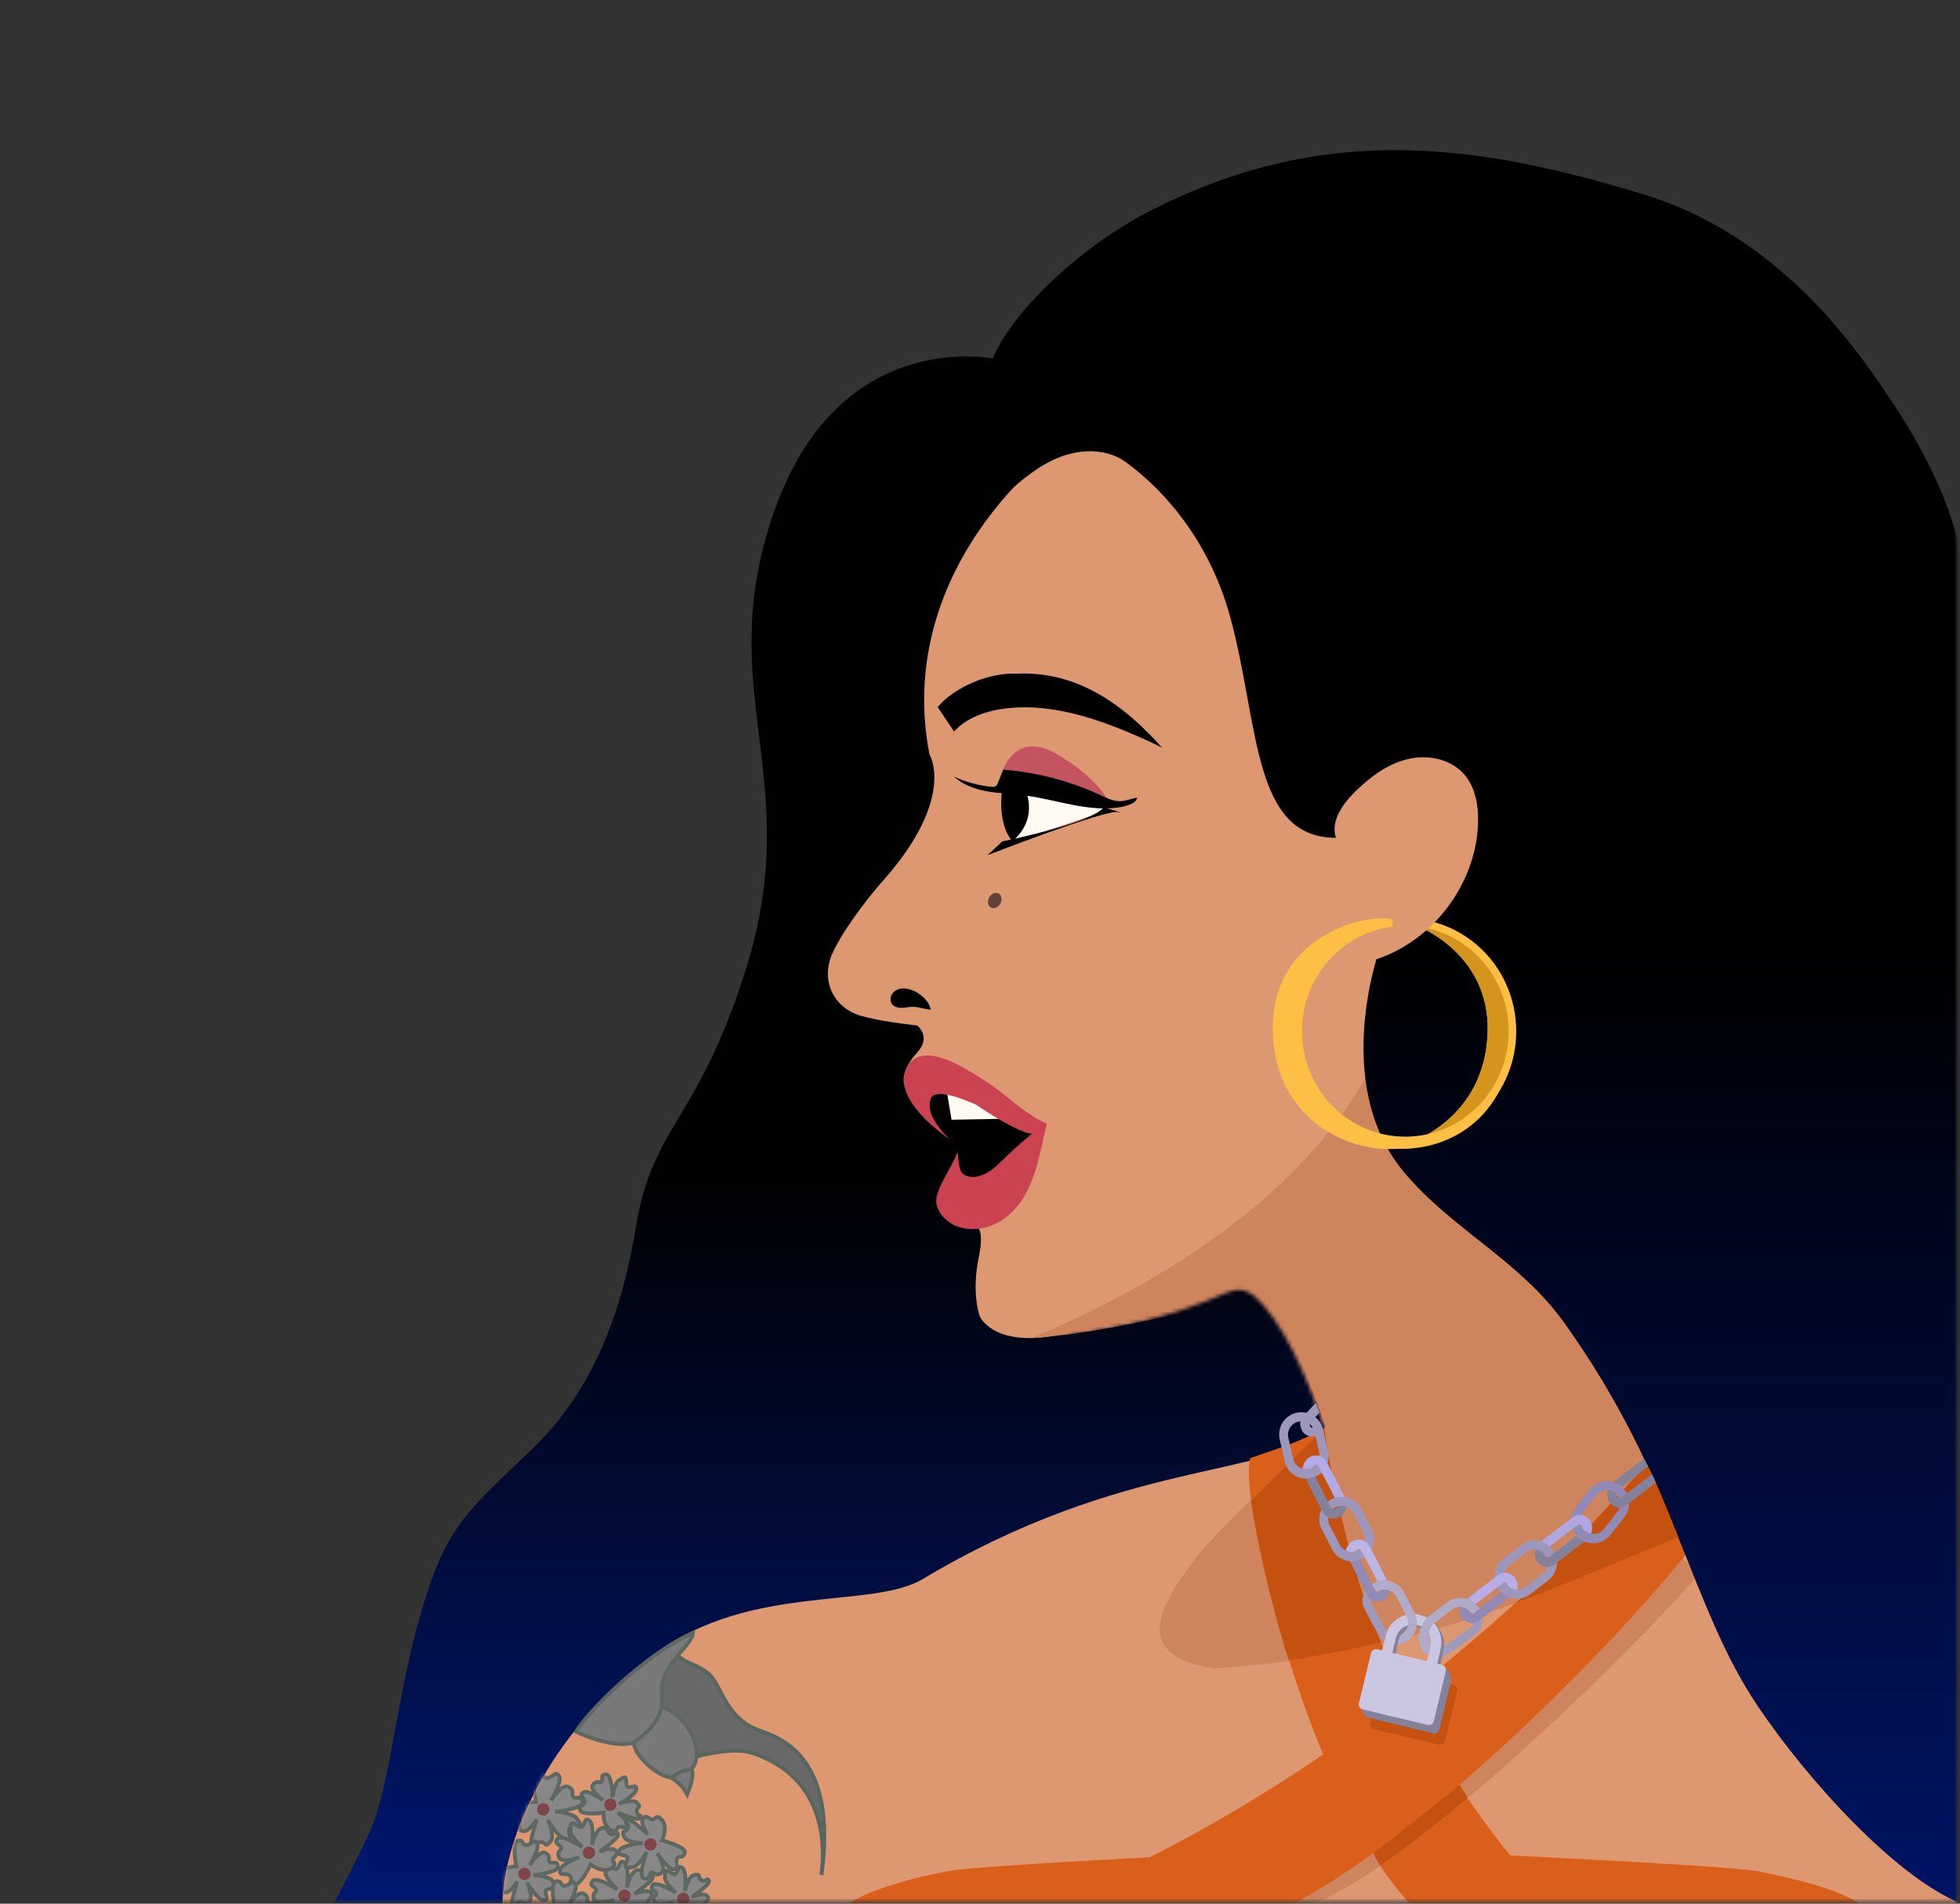 <svg width="518" height="503" viewBox="0 0 518 503" fill="none" xmlns="http://www.w3.org/2000/svg">
<rect x="0" y="0" width="518" height="503" fill="#333333" stroke="none"/>
<mask id="mask0_474_3" style="mask-type:alpha" maskUnits="userSpaceOnUse" x="0" y="0" width="518" height="503">
<rect width="517.086" height="502.508" fill="#D9D9D9"/>
</mask>
<g mask="url(#mask0_474_3)">
<mask id="mask1_474_3" style="mask-type:luminance" maskUnits="userSpaceOnUse" x="-20" y="-25" width="538" height="529">
<path d="M517.091 -24.656H-19.734V503.365H517.091V-24.656Z" fill="white"/>
</mask>
<g mask="url(#mask1_474_3)">
<path d="M262.958 94.819C262.958 94.819 222.374 85.96 204.951 134.183C187.528 182.386 213.325 204.968 197 256.5C184.309 296.563 172.5 297 168 324.5C163.5 352 153.899 370.043 141 382.5C125.827 397.153 119.755 401.805 114.243 416.925C104.73 443.021 104.052 470.959 97.178 485.237C84.974 510.587 84.547 508.045 84.547 508.045H213.811L262.958 482.146L327.537 424.739C327.537 424.739 372.24 401.784 372.24 399.15C372.24 396.516 394.908 344.717 394.908 344.717L341.888 298.798L288.867 146.617L262.958 94.819Z" fill="url(#paint0_linear_474_3)"/>
<path d="M274.806 122.221C274.806 122.221 236.557 152.277 245.634 199.298C245.634 199.298 252.769 210.645 233.635 232.398C230.102 236.404 226.79 240.701 223.848 245.138C222.376 247.351 221.005 249.654 219.925 252.058C219.164 253.781 218.774 255.613 218.794 257.486C218.864 262.794 222.597 267.041 227.55 268.413C231.353 269.464 235.256 270.055 239.179 270.576C240.26 270.726 241.311 270.847 242.391 270.967C242.391 270.967 246.264 273.891 242.391 278.108C238.489 282.334 238.839 285.569 238.839 285.569C238.839 285.569 240.46 294.973 250.838 300.151C250.838 300.151 254.791 303.396 252.159 308.253C249.537 313.111 245.974 314.733 248.896 320.261C251.819 325.79 257.333 324.167 257.333 324.167C257.333 324.167 260.575 322.895 258.634 332.44C256.692 341.994 258.954 347.833 258.954 347.833C258.954 347.833 262.267 355.615 278.119 353.011C293.971 350.407 315.997 335.825 315.997 335.825C315.997 335.825 326.375 329.345 334.151 340.372C341.927 351.399 350.373 377.028 350.373 377.028L281.921 440.644L350.323 491.571L443.013 483.789L467.331 461.736L491.65 403.668L474.797 309.285L432.005 174.02L371.059 129.582L345.76 86.437L289.037 100.388L274.806 122.221Z" fill="#DD9771"/>
<mask id="mask2_474_3" style="mask-type:luminance" maskUnits="userSpaceOnUse" x="218" y="87" width="274" height="406">
<path d="M274.54 122.865C274.54 122.865 236.291 152.921 245.368 199.942C245.368 199.942 252.504 211.289 233.369 233.042C229.837 237.048 226.524 241.345 223.582 245.781C222.111 247.995 220.74 250.298 219.659 252.702C218.898 254.424 218.508 256.257 218.528 258.13C218.598 263.438 222.331 267.685 227.285 269.057C231.088 270.108 234.991 270.699 238.913 271.22C239.994 271.37 241.045 271.49 242.126 271.611C242.126 271.611 245.999 274.535 242.126 278.751C238.223 282.978 238.573 286.213 238.573 286.213C238.573 286.213 240.194 295.617 250.572 300.795C250.572 300.795 254.525 304.04 251.893 308.897C249.271 313.754 245.709 315.377 248.631 320.905C251.553 326.434 257.067 324.811 257.067 324.811C257.067 324.811 260.31 323.539 258.368 333.084C256.427 342.638 258.688 348.477 258.688 348.477C258.688 348.477 262.001 356.259 277.853 353.655C293.705 351.051 303.498 349.598 318.764 343.78C326.732 340.743 328.916 337.45 336.692 348.477C344.468 359.504 350.107 377.671 350.107 377.671L281.656 441.288L350.057 492.215L442.748 484.433L467.066 462.38L491.384 404.312L474.531 309.929L431.739 174.664L370.793 130.226L345.494 87.081L288.771 101.032L274.54 122.865Z" fill="white"/>
</mask>
<g mask="url(#mask2_474_3)">
<path d="M260.941 441.957L334.667 495.978L407.512 506.685L483.84 481.446L491.616 403.709L511.07 356.838L470.219 263.977L438.125 230.586L390.97 240.872L370.854 253.691C370.854 253.691 372.273 311.381 272.708 353.545C293.635 352.161 321.309 344.648 321.309 344.648L260.941 441.957Z" fill="#CE845D"/>
</g>
<path d="M236.558 261.782C235.427 262.593 234.936 264.315 235.797 265.367C236.307 265.978 237.118 266.248 237.929 266.298C238.739 266.348 239.52 266.178 240.31 266.078C242.392 265.808 244.093 266.669 245.955 266.769C245.584 264.365 243.062 262.322 240.881 261.561C239.53 261.07 237.939 260.95 236.708 261.711C236.658 261.711 236.608 261.731 236.558 261.782Z" fill="black"/>
<path d="M265.657 208.081C266.958 207.42 263.305 218.787 268.039 221.882L271.061 221.341L292.647 214.1V211.206L270.52 205.387L265.667 208.091L265.657 208.081Z" fill="#FEFAF2"/>
<path d="M291.672 213.339C288.34 217.565 264.902 222.322 264.902 222.322L260.949 225.978C260.949 225.978 292.183 213.819 295.395 214.581C298.638 215.342 291.662 213.329 291.662 213.329L291.672 213.339Z" fill="black"/>
<path d="M267.519 222.222C267.519 222.222 275.935 216.523 269.551 205.496L265.008 207.339C265.008 207.339 263.147 217.114 267.509 222.222H267.519Z" fill="black"/>
<path d="M303.86 195.951C292.061 190.623 279.231 185.686 266.032 187.158C260.878 187.749 255.634 189.462 252.141 193.297L247.828 186.838C252.271 181.459 261.582 177.663 268.547 178.004C282.843 177.335 295.094 184.055 307.13 197.556L303.86 195.951Z" fill="black"/>
<path d="M274.075 298.416C267.029 299.398 259.254 289.653 249.936 288.992C240.639 288.351 247.825 298.416 247.825 298.416C247.825 298.416 255.971 303.594 252.138 308.291C252.138 308.291 252.679 318.166 263.377 308.291L274.075 298.416Z" fill="black"/>
<path d="M276.648 296.915C274.366 306.319 273.165 317.586 263.868 322.944C259.455 325.498 253.34 325.518 249.687 321.963C248.437 320.731 247.426 319.088 247.426 317.326C247.426 313.79 251.869 308.041 253 304.456C253.37 306.449 253.39 309.343 254.451 310.125C257.443 312.338 261.516 309.874 263.748 307.691C267.971 303.545 272.184 299.659 276.678 296.814C276.678 296.865 276.658 296.885 276.658 296.915H276.648Z" fill="#CB4250"/>
<path d="M265.757 295.592L251.477 295.862L250.176 288.03L253.418 285.747L263.125 290.804L265.757 295.592Z" fill="#FEFAF2"/>
<path d="M250.938 301.042C250.838 300.842 235.336 290.707 239.579 282.214C243.112 275.143 253.119 281.182 256.852 283.396C260.385 285.459 263.747 287.842 266.91 290.466C268.851 292.059 273.144 295.524 276.697 296.876L274.195 299.039C274.195 299.039 273.975 302.595 258.003 291.918C258.003 291.918 247.285 286.791 246.004 290.276C244.733 293.761 247.595 297.617 250.938 301.052V301.042Z" fill="#CB4250"/>
<path d="M265.12 203.312C265.12 203.312 268.502 193.077 279.08 199.136C289.658 205.205 292.651 211.194 292.651 211.194L265.02 207.368L265.12 203.312Z" fill="#C4545F"/>
<path d="M300.546 210.755C300.326 212.478 296.944 213.139 295.473 213.359C287.207 214.511 279.031 211.226 270.765 210.165C267.522 209.744 264.24 209.674 260.997 209.113C257.785 208.552 254.542 207.42 252.141 205.207C255.233 206.629 258.565 207.541 261.958 207.881C262.378 207.931 262.839 207.931 263.189 207.711C263.479 207.511 263.629 207.17 263.749 206.83L265.12 203.364C273.857 204.025 282.493 206.259 290.439 209.924C292.18 210.735 293.952 211.617 295.863 211.697C297.534 211.697 298.975 210.986 300.546 210.765V210.755Z" fill="black"/>
</g>
<path d="M517.535 411.28L454.836 397.783C454.836 397.783 393.942 436.773 320.887 440.779C303.066 438.185 302.405 429.187 315.7 412.155C322.938 402.883 335.116 391.934 350.108 377.636C335.097 390.656 297.369 385.241 243.828 417.243C230.413 425.262 198.794 418.245 173.275 436.773C147.756 455.301 132.744 483.344 132.744 504.422H517.535" fill="#DD9771"/>
<path d="M411.107 504.44C362.482 450.358 353.015 403.223 350.013 377.351C342.519 381.357 340.454 381.754 330.445 385.26C326.941 396.777 347.47 478.902 374.098 504.44H411.107Z" fill="#D95F1A"/>
<path d="M250.159 494.452C258.947 492.673 340.965 488.879 340.965 488.879L335.54 505.905H221.875C221.875 505.905 221.875 500.178 250.159 494.452Z" fill="#D95F1A"/>
<path d="M464.61 494.452C455.452 492.673 369.988 488.879 369.988 488.879L375.641 505.905H494.082C494.082 505.905 494.082 500.178 464.61 494.452Z" fill="#D95F1A"/>
<path d="M449.232 415.736L444.612 411.829C420.16 441.125 376.413 483.578 341.57 503.158H346.243C368.912 496.192 426.325 441.936 449.232 415.736Z" fill="#CE845D"/>
<path d="M350.012 377.359L330.641 396.506C332.917 411.054 337.443 429.173 340.599 438.694C341.099 438.694 357.042 436.119 364.995 433.862C357.389 417.037 351.514 389.043 350.012 377.359Z" fill="#C55110"/>
<path d="M265.397 507.402C355.997 474.865 429.41 400.186 441.818 377.29C447.284 383.8 449.233 385.661 457.22 392.643C456.189 404.638 373.01 495.396 326.958 509.411C316.468 509.411 307.438 509.409 265.397 507.402Z" fill="#D95F1A"/>
<path d="M265.455 130.805C265.455 130.805 265.505 130.855 265.505 130.875C269.948 126.819 274.632 122.843 280.246 120.709C285.86 118.576 292.615 118.546 297.469 122.062C304.704 127.289 318.999 140.241 325.222 163.364C332.82 191.599 330.927 221.372 353.061 221.372C351.61 217.005 354.782 212.509 358.045 209.264C361.918 205.458 366.391 202.043 371.635 200.671C376.879 199.299 383.024 200.33 386.696 204.306C389.989 207.841 390.819 213.019 390.619 217.857C389.959 233.671 378.77 248.503 363.749 253.461C358.425 272.339 358.355 294.463 370.914 309.546C383.703 324.895 401.483 332.833 413.467 349.587C443.057 390.96 446.426 423.917 464.579 450.835C477.814 470.461 501.161 496.192 518.572 503.08L519.38 359.782L520.187 216.485C520.187 205.247 520.187 178.482 520.187 165.775C520.187 140.972 511.477 121.935 494.608 98.246C485.43 85.365 466.096 60.953 434.233 51.318C391.789 38.483 350.963 31.631 303.887 55.763C285.66 65.107 268.317 81.64 262.903 93.598C257.529 105.506 257.159 120.659 265.455 130.775V130.805Z" fill="url(#paint1_linear_474_3)"/>
<path d="M443.565 406.14C432.717 410.551 411.788 419.429 401.055 423.316C410.547 413.988 427.005 395.697 435.267 386.861C437.298 390.63 440.1 397.473 443.565 406.14Z" fill="#C45110"/>
<path d="M362.996 489.544C363.542 491.149 364.417 492.49 364.786 492.96C371.575 488.521 383.026 479.187 387.903 475.075C387.761 474.819 387.135 473.752 385.77 471.533C381.062 475.534 369.854 484.469 362.996 489.544Z" fill="#C45110"/>
<path d="M187.772 442.755C184.827 439.495 178.618 439.226 178.618 435.789C178.618 435.789 171.917 441.661 169.832 443.601C168.005 445.302 160.59 454.081 160.59 454.081C160.59 454.081 171.05 464.566 175.98 465.846C180.911 467.125 178.761 464.633 188.893 463.103C191.879 462.652 195.682 462 199.781 463.504C220.366 471.057 217.451 491.83 217.116 495.416C221.48 463.504 205.675 459.077 200.467 457.16C192.105 454.081 190.943 446.263 187.772 442.755Z" fill="#696969" stroke="#58665F"/>
<path d="M174.791 450.913L167.732 459.175C165.869 462.805 175.306 471.745 180.161 469.435C188.825 465.314 181.625 452.854 174.791 450.913Z" fill="#797979" stroke="#5D6863"/>
<path d="M182.675 467.501C180.453 467.5 178.035 469.034 177.57 469.743C180.109 471.634 180.691 472.497 181.619 474.161C182.544 471.788 183.578 468.603 182.675 467.501Z" fill="#797979" stroke="#5D6863"/>
<path d="M152.215 457.54C155.457 459.207 162.927 461.767 167.465 460.501C178.741 452.11 173.187 448.39 175.689 442.705C177.903 437.675 183.148 433.866 183.175 431.403C170.034 437.357 155.345 452.365 152.215 457.54Z" fill="#797979" stroke="#5D6863"/>
<mask id="mask3_474_3" style="mask-type:alpha" maskUnits="userSpaceOnUse" x="132" y="457" width="62" height="47">
<path d="M147.119 463.362C133.97 483.917 133.072 497.667 132.805 503.293L193.085 503.699C182.339 481.215 160.343 442.691 147.119 463.362Z" fill="#D9D9D9"/>
</mask>
<g mask="url(#mask3_474_3)">
<path d="M141.646 476.093C141.131 473.577 140.513 468.524 142.165 468.442C144.23 468.34 143.094 469.993 144.747 469.787C146.4 469.58 146.709 467.715 147.742 469.265C148.516 470.426 146.756 473.854 145.596 475.73C146.726 473.993 148.938 471.312 150.324 472.159C152.183 473.296 150.737 474.227 151.564 474.847C152.39 475.467 153.733 474.135 153.939 476.093C154.104 477.659 149.188 478.464 146.709 478.671C148.293 478.809 151.626 479.333 152.287 480.325C153.113 481.565 154.249 482.495 152.287 482.702C150.324 482.909 150.324 483.012 150.324 483.839C150.324 484.666 151.46 486.32 149.601 486.113C148.114 485.948 145.745 482.53 144.747 480.842C145.47 482.289 146.606 485.493 145.367 486.733C143.817 488.283 144.54 486.733 142.785 486.733C141.029 486.733 142.062 488.387 140.822 488.077C139.583 487.767 141.127 483.322 141.646 481.462C142.165 479.601 140.305 483.839 138.549 483.839C136.793 483.839 137.515 482.599 137.412 481.462C137.308 480.325 135.136 481.249 136.274 478.671C137.184 476.609 140.235 476.093 141.646 476.093Z" fill="#888787" stroke="#5D6863"/>
<path d="M159.505 478.943C157.412 479.238 153.23 479.488 153.248 478.125C153.269 476.421 154.569 477.44 154.484 476.07C154.399 474.7 152.883 474.35 154.209 473.579C155.202 473.003 157.927 474.625 159.409 475.676C158.04 474.657 155.951 472.7 156.718 471.603C157.747 470.132 158.437 471.369 158.988 470.721C159.54 470.073 158.515 468.901 160.133 468.831C161.428 468.775 161.838 472.86 161.881 474.91C162.075 473.614 162.676 470.899 163.525 470.406C164.586 469.79 165.408 468.903 165.477 470.528C165.547 472.153 165.632 472.158 166.311 472.2C166.99 472.243 168.406 471.393 168.141 472.911C167.93 474.126 165.001 475.9 163.564 476.635C164.789 476.114 167.479 475.344 168.434 476.426C169.628 477.78 168.392 477.106 168.302 478.55C168.213 479.995 169.624 479.23 169.306 480.233C168.988 481.237 165.416 479.74 163.915 479.218C162.413 478.696 165.798 480.443 165.709 481.887C165.619 483.331 164.637 482.674 163.698 482.701C162.759 482.728 163.407 484.562 161.348 483.494C159.7 482.64 159.433 480.104 159.505 478.943Z" fill="#888787" stroke="#5D6863"/>
<path d="M165.35 503.79C164.346 505.876 162.03 509.835 160.802 508.991C159.266 507.936 160.982 507.371 159.685 506.616C158.387 505.861 157.147 507.028 157.253 505.352C157.332 504.097 160.465 502.602 162.321 501.891C160.562 502.518 157.513 503.232 156.982 501.866C156.27 500.034 157.814 500.158 157.56 499.262C157.306 498.365 155.617 498.586 156.538 497.07C157.274 495.856 161.238 497.967 163.128 499.174C162.068 498.209 159.964 496.012 160.032 494.939C160.117 493.599 159.81 492.311 161.33 493.235C162.849 494.16 162.906 494.086 163.357 493.493C163.809 492.9 163.897 491.093 165.117 492.258C166.093 493.19 165.925 496.935 165.719 498.691C165.991 497.258 166.925 494.34 168.491 494.128C170.448 493.864 169.083 494.58 170.342 495.54C171.601 496.5 171.763 494.75 172.482 495.65C173.201 496.549 169.668 498.891 168.281 499.941C166.893 500.991 170.54 498.971 171.799 499.93C173.057 500.89 171.863 501.385 171.316 502.256C170.77 503.128 172.831 503.653 170.608 504.879C168.83 505.86 166.362 504.562 165.35 503.79Z" fill="#888787" stroke="#5D6863"/>
<path d="M174.958 486.283C177.202 486.843 181.548 488.305 180.972 489.681C180.252 491.401 179.35 489.834 178.875 491.259C178.4 492.684 179.795 493.662 178.134 493.899C176.89 494.077 174.79 491.312 173.716 489.638C174.688 491.233 176.006 494.076 174.778 494.874C173.132 495.945 172.938 494.407 172.113 494.838C171.288 495.269 171.848 496.879 170.177 496.286C168.84 495.811 170.098 491.498 170.894 489.4C170.166 490.635 168.445 493.143 167.381 493.295C166.052 493.485 164.855 494.048 165.45 492.371C166.045 490.694 165.961 490.653 165.29 490.332C164.618 490.01 162.832 490.291 163.723 488.859C164.436 487.713 168.134 487.115 169.894 486.96C168.437 486.985 165.392 486.663 164.866 485.172C164.209 483.309 165.188 484.5 165.871 483.071C166.554 481.643 164.808 481.84 165.542 480.952C166.276 480.064 169.286 483.049 170.596 484.195C171.906 485.341 169.186 482.179 169.869 480.751C170.552 479.322 171.279 480.392 172.243 480.75C173.207 481.108 173.301 478.981 174.953 480.91C176.274 482.452 175.507 485.135 174.958 486.283Z" fill="#888787" stroke="#5D6863"/>
<path d="M156.092 492.648C155.088 494.734 152.773 498.694 151.544 497.849C150.008 496.794 151.724 496.229 150.427 495.474C149.129 494.719 147.889 495.886 147.995 494.21C148.074 492.955 151.207 491.46 153.063 490.749C151.304 491.376 148.255 492.09 147.724 490.724C147.012 488.893 148.556 489.016 148.302 488.12C148.049 487.224 146.359 487.444 147.28 485.928C148.016 484.715 151.98 486.825 153.87 488.032C152.81 487.068 150.707 484.87 150.774 483.798C150.859 482.457 150.552 481.169 152.072 482.093C153.592 483.018 153.648 482.944 154.099 482.351C154.551 481.758 154.639 479.952 155.859 481.116C156.835 482.048 156.667 485.793 156.461 487.549C156.733 486.116 157.668 483.198 159.233 482.987C161.19 482.722 159.825 483.438 161.084 484.398C162.343 485.358 162.505 483.608 163.224 484.508C163.944 485.408 160.41 487.75 159.023 488.8C157.635 489.85 161.282 487.829 162.541 488.789C163.799 489.748 162.605 490.243 162.058 491.115C161.512 491.986 163.573 492.511 161.351 493.737C159.572 494.718 157.104 493.42 156.092 492.648Z" fill="#888787" stroke="#5D6863"/>
<path d="M180.676 504.387C179.741 506.327 177.586 510.013 176.443 509.227C175.013 508.245 176.611 507.719 175.403 507.016C174.195 506.313 173.041 507.4 173.14 505.84C173.214 504.672 176.129 503.281 177.856 502.619C176.22 503.203 173.381 503.867 172.887 502.596C172.225 500.891 173.662 501.006 173.426 500.172C173.189 499.338 171.617 499.543 172.474 498.132C173.159 497.003 176.848 498.967 178.607 500.09C177.621 499.193 175.663 497.148 175.726 496.149C175.805 494.901 175.52 493.703 176.934 494.563C178.348 495.424 178.401 495.355 178.821 494.803C179.241 494.251 179.323 492.57 180.459 493.654C181.367 494.521 181.211 498.006 181.019 499.641C181.272 498.307 182.142 495.591 183.599 495.394C185.42 495.148 184.15 495.815 185.322 496.708C186.493 497.602 186.644 495.973 187.313 496.81C187.983 497.648 184.695 499.827 183.403 500.805C182.112 501.782 185.506 499.901 186.677 500.794C187.849 501.688 186.737 502.148 186.228 502.959C185.72 503.77 187.638 504.258 185.57 505.4C183.915 506.313 181.617 505.105 180.676 504.387Z" fill="#888787" stroke="#5D6863"/>
<path d="M136.486 493.133C136.028 490.893 135.478 486.393 136.948 486.32C138.787 486.229 137.776 487.702 139.248 487.518C140.719 487.333 140.995 485.673 141.915 487.053C142.603 488.087 141.036 491.139 140.003 492.81C141.01 491.264 142.979 488.875 144.214 489.63C145.869 490.643 144.582 491.471 145.317 492.024C146.053 492.576 147.249 491.39 147.433 493.133C147.58 494.528 143.202 495.245 140.995 495.429C142.405 495.552 145.373 496.018 145.961 496.902C146.697 498.006 147.709 498.835 145.961 499.019C144.214 499.203 144.214 499.295 144.214 500.031C144.214 500.767 145.225 502.24 143.57 502.056C142.246 501.909 140.137 498.865 139.248 497.362C139.891 498.65 140.903 501.504 139.799 502.608C138.42 503.989 139.064 502.608 137.5 502.608C135.937 502.608 136.856 504.081 135.753 503.805C134.649 503.529 136.024 499.571 136.486 497.914C136.948 496.257 135.292 500.031 133.728 500.031C132.165 500.031 132.808 498.927 132.716 497.914C132.624 496.902 130.69 497.725 131.703 495.429C132.513 493.592 135.229 493.133 136.486 493.133Z" fill="#888787" stroke="#5D6863"/>
<path d="M146.584 503.884C146.125 501.643 145.575 497.144 147.046 497.071C148.885 496.98 147.874 498.452 149.345 498.268C150.817 498.084 151.093 496.423 152.012 497.804C152.701 498.838 151.134 501.89 150.101 503.561C151.107 502.014 153.077 499.626 154.311 500.381C155.967 501.394 154.679 502.222 155.415 502.774C156.151 503.327 157.346 502.141 157.53 503.884C157.677 505.279 153.3 505.996 151.093 506.18C152.503 506.303 155.47 506.769 156.059 507.652C156.795 508.757 157.806 509.585 156.059 509.769C154.311 509.953 154.311 510.046 154.311 510.782C154.311 511.518 155.323 512.991 153.668 512.807C152.343 512.659 150.234 509.616 149.345 508.113C149.989 509.401 151.001 512.255 149.897 513.359C148.518 514.74 149.161 513.359 147.598 513.359C146.034 513.359 146.954 514.832 145.85 514.556C144.747 514.279 146.122 510.322 146.584 508.665C147.046 507.008 145.39 510.782 143.826 510.782C142.263 510.782 142.905 509.677 142.813 508.665C142.721 507.652 140.788 508.476 141.801 506.18C142.611 504.343 145.327 503.884 146.584 503.884Z" fill="#888787" stroke="#5D6863"/>
</g>
<ellipse cx="161.293" cy="476.858" rx="1.625" ry="1.626" fill="#7E4646"/>
<ellipse cx="171.898" cy="487.327" rx="1.625" ry="1.626" fill="#7E4646"/>
<ellipse cx="155.637" cy="489.561" rx="1.625" ry="1.626" fill="#7E4646"/>
<ellipse cx="165.055" cy="500.883" rx="1.625" ry="1.626" fill="#7E4646"/>
<ellipse cx="143.582" cy="478.079" rx="1.625" ry="1.626" fill="#7E4646"/>
<ellipse cx="138.609" cy="495.112" rx="1.625" ry="1.626" fill="#7E4646"/>
<ellipse cx="180.586" cy="501.685" rx="1.625" ry="1.626" fill="#7E4646"/>
<path d="M343.105 271.503C342.177 252.823 360.14 244.147 367.858 242.855C359.946 241.274 336.371 247.771 336.371 271.503C336.371 293.993 353.821 303.427 366.58 303.598C367.316 303.608 369.054 303.581 370.626 303.526C371.781 303.486 372.847 303.43 373.355 303.362C380.098 300.931 344.77 305.008 343.105 271.503Z" fill="#FFBE44"/>
<path d="M367.745 303.271C370.945 303.271 393.172 296.414 393.172 271.59C393.172 256.938 382.968 248.299 374.728 244.69L376.43 243.192C386.472 245.211 399.906 253.32 399.906 271.59C399.906 296.332 380.934 305.033 367.745 303.271Z" fill="#FFBE44"/>
<path fill-rule="evenodd" clip-rule="evenodd" d="M371.406 300.332C386.457 300.332 398.718 287.896 398.718 272.483C398.718 257.069 386.457 244.634 371.406 244.634C370.174 244.634 368.96 244.717 367.77 244.879C354.43 246.69 344.095 258.331 344.095 272.483C344.095 287.896 356.356 300.332 371.406 300.332ZM371.406 302.335C387.595 302.335 400.719 288.969 400.719 272.483C400.719 255.996 387.595 242.631 371.406 242.631C370.175 242.631 368.962 242.708 367.77 242.858C353.297 244.682 342.094 257.25 342.094 272.483C342.094 288.969 355.218 302.335 371.406 302.335Z" fill="#FFBE44"/>
<path d="M375.195 244.9C383.347 248.629 393.165 257.215 393.165 271.588C393.165 286.929 384.676 295.408 377.435 299.647C389.595 296.848 398.711 285.772 398.711 272.482C398.711 258.387 388.459 246.782 375.195 244.9Z" fill="#D5941B"/>
<path d="M368.027 246.949V241.998L371.108 239.141L379.176 243.685L376.923 245.828L368.027 246.949Z" fill="#DD9771"/>
<ellipse cx="1.686" cy="2.11" rx="1.686" ry="2.11" transform="matrix(0.872 0.489 -0.488 0.873 262.461 235.276)" fill="#634138"/>
<path fill-rule="evenodd" clip-rule="evenodd" d="M342.629 373.289C339.47 374.009 337.493 377.154 338.213 380.313L339.54 386.142C340.259 389.301 343.403 391.278 346.561 390.558C349.719 389.838 351.696 386.693 350.977 383.534L349.65 377.705C348.93 374.546 345.787 372.569 342.629 373.289ZM343.158 375.627C341.248 376.063 340.052 377.965 340.487 379.876L341.752 385.431C342.187 387.341 344.088 388.537 345.998 388.102C347.909 387.666 349.104 385.764 348.669 383.853L347.404 378.298C346.969 376.388 345.068 375.192 343.158 375.627Z" fill="#9D97BE"/>
<path fill-rule="evenodd" clip-rule="evenodd" d="M351.832 396.153C348.956 397.644 347.833 401.186 349.322 404.062L352.072 409.37C353.561 412.247 357.1 413.369 359.976 411.878C362.852 410.386 363.976 406.845 362.486 403.968L359.737 398.66C358.247 395.784 354.708 394.661 351.832 396.153ZM352.931 398.28C351.191 399.182 350.512 401.324 351.413 403.064L354.033 408.123C354.934 409.862 357.074 410.541 358.814 409.639C360.553 408.737 361.232 406.595 360.331 404.855L357.712 399.797C356.81 398.057 354.67 397.378 352.931 398.28Z" fill="#9D97BE"/>
<path d="M345.222 390.978C346.392 393.206 348.397 397.318 349.569 399.545C350.166 400.682 351.13 401.275 352.437 401.244C353.815 401.211 354.912 400.467 355.44 399.434C355.617 399.088 355.854 398.581 355.766 398.099C354.589 397.645 353.477 398.038 353.477 398.038C353.477 398.038 353.525 398.128 353.448 398.3C353.27 398.698 352.327 398.906 351.986 398.619C351.823 398.481 351.697 398.288 351.596 398.099C350.58 396.179 348.73 392.372 347.733 390.442C347.621 390.224 347.642 390.205 347.243 390.345C346.769 390.508 346.318 390.636 345.681 390.621C345.547 390.643 345.317 390.625 345.035 390.599C345.111 390.76 345.14 390.821 345.222 390.978Z" fill="#84819B"/>
<path d="M350.6 386.253C349.983 385.093 348.992 384.512 347.641 384.574C346.342 384.633 345.421 385.309 344.783 386.404C344.634 386.661 344.159 387.895 344.385 388.105C345.166 388.31 346.084 388.105 346.084 388.105C346.084 388.105 346.877 387.907 347.018 387.682C347.423 387.036 348.086 386.852 348.469 387.497C348.686 387.864 348.875 388.245 349.073 388.622C349.929 390.253 350.791 391.879 351.634 393.517C351.79 393.821 352.744 395.763 352.744 395.763C353.019 395.696 353.735 395.502 355.361 395.544C353.895 392.46 352.201 389.268 350.6 386.253Z" fill="#B4AAE7"/>
<path fill-rule="evenodd" clip-rule="evenodd" d="M347.712 370.688C346.507 371.981 345.304 373.272 344.467 374.207C343.61 375.163 343.391 376.274 343.875 377.489C344.385 378.77 345.234 379.353 346.385 379.489C346.418 379.493 346.453 379.497 346.488 379.501C346.855 379.547 347.293 379.602 347.677 379.373C347.746 378.063 347.009 377.162 347.009 377.162C347.009 377.162 346.942 377.238 346.753 377.225C346.319 377.197 346.027 376.572 346.177 376.152C346.25 375.952 346.386 375.766 346.528 375.605C347.085 374.98 347.863 374.14 348.691 373.252C348.356 372.349 348.01 371.455 347.712 370.688Z" fill="#9D97BE"/>
<path d="M356.957 412.888C358.127 415.117 360.131 419.228 361.303 421.456C361.9 422.593 362.865 423.185 364.171 423.155C365.549 423.122 366.39 422.529 366.918 421.496C367.095 421.15 367.348 420.725 367.26 420.243C366.056 419.722 364.956 420.1 364.956 420.1C364.956 420.1 365.003 420.19 364.926 420.362C364.749 420.76 364.061 420.816 363.721 420.529C363.558 420.391 363.431 420.198 363.33 420.009C362.314 418.089 360.464 414.283 359.468 412.353C359.355 412.134 359.377 412.116 358.977 412.255C358.504 412.418 358.053 412.546 357.416 412.531C357.281 412.553 357.051 412.536 356.77 412.509C356.845 412.67 356.874 412.731 356.957 412.888Z" fill="#918AB6"/>
<path d="M361.917 408.492C361.3 407.332 360.309 406.751 358.958 406.813C357.659 406.872 356.738 407.548 356.1 408.642C355.95 408.9 355.588 409.579 355.813 409.789C356.649 410.087 356.948 410.071 357.635 410.012C357.788 409.999 358.285 409.894 358.314 409.847C358.719 409.202 359.402 409.091 359.785 409.736C360.003 410.103 360.192 410.484 360.39 410.861C361.246 412.492 362.108 414.118 362.951 415.756C363.106 416.06 363.991 417.897 363.991 417.897C364.266 417.83 364.942 417.584 366.567 417.625C365.102 414.542 363.518 411.507 361.917 408.492Z" fill="#BCB5E6"/>
<path d="M369.5 438.071C368.95 439.011 368.532 440.014 368.29 441.049C368.244 441.245 368.178 441.311 367.971 441.25C367.668 441.161 367.36 441.098 367.052 441.029C366.122 440.815 365.465 441.216 365.243 442.141L362.144 455.106C361.923 456.031 362.343 456.708 363.273 456.93L380.188 460.983C380.726 461.109 381.213 461.009 381.57 460.585C381.668 460.472 381.752 460.337 381.818 460.193C381.873 460.072 381.916 459.945 381.948 459.821C382.699 456.705 383.445 453.59 384.188 450.474L385.044 446.906C385.061 446.833 385.078 446.761 385.09 446.689C385.208 445.934 384.799 445.303 384.059 445.104C383.88 445.055 383.699 445.012 383.517 444.969L383.088 444.868C382.875 444.816 382.794 444.686 382.843 444.481C382.538 443.386 381.542 437.764 380.15 443.868C380.119 444.009 380.07 444.081 379.983 444.098C379.932 444.11 379.868 444.104 379.788 444.084C378.35 443.729 376.91 443.389 375.473 443.043L371.179 442.017C371.026 441.98 370.911 441.948 370.963 441.743C371.251 440.582 372.02 439.677 373.014 439.008L369.5 438.071Z" fill="#C45110"/>
<path d="M369.473 454.455C366.666 453.783 363.858 453.11 361.051 452.438C360.122 452.216 359.701 451.538 359.923 450.613C360.955 446.292 361.989 441.971 363.023 437.65C363.244 436.725 363.902 436.322 364.83 436.535C365.138 436.606 365.448 436.67 365.751 436.759C365.957 436.82 366.024 436.752 366.07 436.557C366.349 435.356 366.63 434.155 366.929 432.959C367.535 430.537 368.991 428.806 371.285 427.809C376.031 425.747 381.541 429.242 381.664 434.398C381.681 435.085 381.59 435.786 381.453 436.462C381.215 437.646 380.903 438.814 380.622 439.988C380.572 440.194 380.655 440.323 380.869 440.375C381.192 440.453 381.517 440.526 381.839 440.612C382.579 440.809 382.988 441.441 382.87 442.196C382.858 442.27 382.84 442.342 382.822 442.415C381.793 446.72 380.767 451.026 379.726 455.328C379.661 455.6 379.528 455.881 379.35 456.093C378.993 456.516 378.506 456.618 377.968 456.489C375.137 455.811 372.305 455.133 369.474 454.454L369.473 454.455ZM373.251 438.552C374.691 438.896 376.131 439.237 377.567 439.591C377.788 439.645 377.877 439.6 377.929 439.376C378.203 438.184 378.513 436.998 378.768 435.802C378.869 435.331 378.93 434.833 378.897 434.353C378.728 431.877 376.727 430.01 374.236 429.964C372.214 429.927 370.294 431.276 369.74 433.206C369.358 434.54 369.075 435.903 368.741 437.251C368.69 437.455 368.806 437.488 368.957 437.524C370.388 437.865 371.82 438.209 373.25 438.551L373.251 438.552Z" fill="#84819B"/>
<path d="M360.989 453.551C360.542 453.275 359.612 451.662 359.203 450.89L378.159 455.135L381.984 440.548C382.407 441.151 383.301 442.455 383.492 442.853C383.683 443.25 383.602 443.748 383.537 443.947C382.667 447.579 380.835 455.226 380.469 456.758C380.103 458.29 378.777 458.111 378.159 457.83L363.263 454.251C362.691 454.132 361.435 453.826 360.989 453.551Z" fill="#84819B"/>
<g clip-path="url(#clip0_474_3)">
<path d="M368.741 453.72C365.934 453.047 363.126 452.375 360.319 451.702C359.39 451.48 358.969 450.802 359.19 449.878C360.223 445.556 361.256 441.235 362.291 436.914C362.512 435.989 363.169 435.587 364.097 435.8C364.406 435.87 364.716 435.934 365.019 436.023C365.225 436.084 365.292 436.016 365.337 435.821C365.616 434.62 365.897 433.419 366.197 432.223C366.803 429.801 368.258 428.07 370.553 427.074C375.299 425.011 380.808 428.506 380.932 433.662C380.948 434.349 380.857 435.05 380.72 435.726C380.482 436.91 380.17 438.078 379.889 439.253C379.84 439.459 379.922 439.587 380.136 439.639C380.46 439.717 380.785 439.791 381.106 439.876C381.847 440.074 382.255 440.705 382.137 441.461C382.126 441.534 382.107 441.607 382.09 441.679C381.06 445.984 380.035 450.29 378.993 454.592C378.928 454.864 378.795 455.145 378.617 455.358C378.261 455.78 377.774 455.882 377.236 455.753C374.405 455.075 371.572 454.397 368.741 453.719L368.741 453.72ZM372.519 437.816C373.958 438.161 375.399 438.501 376.835 438.855C377.056 438.909 377.145 438.865 377.196 438.64C377.471 437.448 377.78 436.263 378.035 435.066C378.137 434.595 378.198 434.097 378.164 433.618C377.995 431.141 375.994 429.274 373.503 429.228C371.481 429.191 369.562 430.541 369.008 432.47C368.625 433.804 368.342 435.167 368.009 436.515C367.958 436.719 368.073 436.752 368.225 436.788C369.656 437.129 371.087 437.473 372.518 437.816L372.519 437.816Z" fill="#CBC7E2"/>
</g>
<path d="M363.169 418.25C362.97 418.353 362.779 418.466 362.597 418.589C362.643 418.681 362.694 418.784 362.747 418.894C363.065 419.542 363.493 420.417 363.856 420.629C363.985 420.537 364.123 420.454 364.267 420.379C366.007 419.477 368.148 420.156 369.049 421.897L371.667 426.952C372.708 428.962 372.038 430.88 370.381 431.82C369.903 432.524 369.555 433.473 369.375 434.453C370.331 434.453 370.712 434.286 371.313 433.975C374.189 432.483 375.311 428.941 373.821 426.063L371.075 420.76C369.584 417.882 366.045 416.758 363.169 418.25Z" fill="#B0ACC9"/>
<path d="M365.771 433.975C366.104 432.612 366.147 432.262 366.536 431.13L362.896 424.501C362.597 423.969 362.394 423.526 362.447 422.716C361.789 422.323 361.449 421.873 360.804 420.498C359.825 422.177 359.846 423.643 360.807 425.498C361.95 427.704 364.27 431.984 365.771 433.975Z" fill="#9F9ABB"/>
<path fill-rule="evenodd" clip-rule="evenodd" d="M428.315 392.587C430.866 394.585 431.316 398.273 429.32 400.825L425.639 405.532C423.643 408.084 419.957 408.532 417.407 406.534C414.856 404.536 414.406 400.848 416.401 398.297L420.083 393.589C422.079 391.038 425.764 390.589 428.315 392.587ZM426.839 394.478C428.382 395.687 428.654 397.917 427.447 399.46L423.939 403.947C422.732 405.49 420.503 405.761 418.96 404.553C417.417 403.344 417.145 401.114 418.352 399.571L421.86 395.084C423.067 393.541 425.297 393.27 426.839 394.478Z" fill="#918AB6"/>
<path fill-rule="evenodd" clip-rule="evenodd" d="M410.263 409.356C412.23 411.932 411.738 415.615 409.165 417.583L404.421 421.212C401.848 423.18 398.168 422.687 396.201 420.112C394.234 417.536 394.725 413.853 397.298 411.885L402.042 408.256C404.615 406.288 408.296 406.781 410.263 409.356ZM408.362 410.812C409.551 412.37 409.254 414.598 407.698 415.788L403.176 419.246C401.62 420.437 399.394 420.139 398.204 418.581C397.015 417.023 397.312 414.795 398.868 413.605L403.39 410.147C404.946 408.956 407.172 409.254 408.362 410.812Z" fill="#9D97BE"/>
<path d="M418.437 407.491C416.43 409.008 412.866 411.874 410.858 413.389C409.834 414.164 408.708 414.289 407.539 413.704C406.307 413.087 405.631 411.945 405.593 410.786C405.58 410.396 405.581 409.837 405.865 409.438C407.124 409.53 407.962 410.359 407.962 410.359C407.962 410.359 407.881 410.42 407.877 410.609C407.869 411.044 408.634 411.635 409.064 411.52C409.271 411.465 409.467 411.344 409.639 411.216C411.375 409.912 414.67 407.257 416.393 405.935C416.588 405.786 416.576 405.76 416.878 406.056C417.237 406.406 417.591 406.714 418.173 406.972C418.286 407.049 418.502 407.131 418.767 407.228C418.631 407.341 418.578 407.384 418.437 407.491Z" fill="#84819B"/>
<path d="M415.581 400.923C416.633 400.137 417.777 400.034 418.974 400.666C420.124 401.273 420.67 402.278 420.781 403.54C420.806 403.836 420.71 405.155 420.417 405.249C419.623 405.102 418.88 404.524 418.88 404.524C418.88 404.524 418.247 404.008 418.215 403.743C418.123 402.987 417.602 402.537 416.981 402.958C416.628 403.197 416.294 403.462 415.955 403.718C414.486 404.829 413.014 405.932 411.554 407.055C411.284 407.264 409.594 408.614 409.594 408.614C409.374 408.436 408.808 407.955 407.32 407.3C409.958 405.134 412.849 402.968 415.581 400.923Z" fill="#B0A6E2"/>
<path d="M398.495 422.31C396.488 423.827 392.924 426.692 390.916 428.208C389.892 428.982 388.767 429.107 387.598 428.523C386.365 427.905 385.856 427.01 385.818 425.851C385.806 425.462 385.757 424.97 386.042 424.571C387.353 424.613 388.188 425.424 388.188 425.424C388.188 425.424 388.107 425.485 388.103 425.674C388.095 426.109 388.692 426.453 389.123 426.339C389.329 426.284 389.525 426.163 389.698 426.035C391.434 424.731 394.728 422.076 396.451 420.754C396.646 420.604 396.634 420.579 396.937 420.875C397.296 421.225 397.649 421.533 398.232 421.791C398.344 421.868 398.56 421.95 398.826 422.046C398.689 422.16 398.637 422.203 398.495 422.31Z" fill="#918AB6"/>
<path d="M395.872 416.215C396.924 415.429 398.068 415.326 399.264 415.958C400.415 416.565 400.96 417.57 401.072 418.832C401.097 419.129 401.136 419.898 400.843 419.992C399.96 419.904 399.696 419.763 399.099 419.416C398.967 419.34 398.562 419.033 398.555 418.978C398.464 418.221 397.892 417.83 397.271 418.25C396.918 418.489 396.585 418.754 396.245 419.01C394.776 420.121 393.305 421.225 391.845 422.347C391.575 422.556 389.992 423.841 389.992 423.841C389.772 423.663 389.266 423.152 387.777 422.497C390.416 420.331 393.14 418.26 395.872 416.215Z" fill="#B7AEE9"/>
<path d="M390.595 424.518C390.731 424.696 390.855 424.88 390.968 425.068C390.887 425.132 390.797 425.203 390.702 425.28C390.139 425.731 389.379 426.341 388.961 426.377C388.882 426.239 388.794 426.105 388.695 425.976C387.505 424.418 385.279 424.12 383.722 425.311L379.202 428.768C377.405 430.143 377.352 432.883 378.104 434.501C378.104 435.5 377.804 436.501 377.55 437.463C376.685 437.056 376.45 436.765 376.039 436.227C374.072 433.651 375.058 429.014 377.632 427.045L382.373 423.418C384.947 421.45 388.628 421.942 390.595 424.518Z" fill="#B0ABC9"/>
<path d="M381.125 437.936C381.403 436.56 381.513 436.225 381.644 435.035L388.181 430.289C388.678 429.935 389.05 429.622 389.347 428.866C390.109 428.791 390.609 428.529 391.777 427.559C391.949 429.497 391.305 430.814 389.647 432.082C387.674 433.591 383.33 436.774 381.125 437.936Z" fill="#9F9ABB"/>
<path fill-rule="evenodd" clip-rule="evenodd" d="M435.582 387.423C435.089 386.582 434.793 386.023 434.515 385.439C433.851 385.935 433.19 386.425 432.531 386.913C430.475 388.436 428.44 389.943 426.443 391.582C427.872 392.212 428.451 392.68 428.689 392.874C428.699 392.881 428.708 392.889 428.717 392.896C428.717 392.896 430.407 391.546 430.677 391.337C431.358 390.814 432.152 390.168 432.954 389.516C433.871 388.77 434.799 388.016 435.582 387.423ZM433.832 394.676C435.225 393.582 436.614 392.491 437.609 391.739C437.378 391.207 436.915 390.159 436.588 389.494C436.083 389.88 435.352 390.444 434.527 391.079C432.533 392.616 429.988 394.576 428.76 395.498C428.588 395.626 428.392 395.747 428.186 395.802C427.755 395.917 426.99 395.326 426.999 394.891C427.002 394.702 427.084 394.641 427.084 394.641C427.084 394.641 426.245 393.812 424.987 393.72C424.702 394.119 424.701 394.678 424.714 395.068C424.752 396.227 425.428 397.368 426.661 397.986C427.83 398.57 428.955 398.445 429.979 397.671C430.992 396.907 432.414 395.79 433.832 394.676Z" fill="#84819B"/>
</g>
<defs>
<linearGradient id="paint0_linear_474_3" x1="239.727" y1="94.179" x2="239.727" y2="508.116" gradientUnits="userSpaceOnUse">
<stop offset="0.521" stop-color="#010101"/>
<stop offset="1" stop-color="#001875"/>
</linearGradient>
<linearGradient id="paint1_linear_474_3" x1="389.603" y1="39.663" x2="389.603" y2="503.08" gradientUnits="userSpaceOnUse">
<stop offset="0.453"/>
<stop offset="1" stop-color="#001466"/>
</linearGradient>
<clipPath id="clip0_474_3">
<rect width="20.368" height="27.793" fill="white" transform="matrix(0.972 0.233 -0.233 0.973 365.301 424.317)"/>
</clipPath>
</defs>
</svg>
